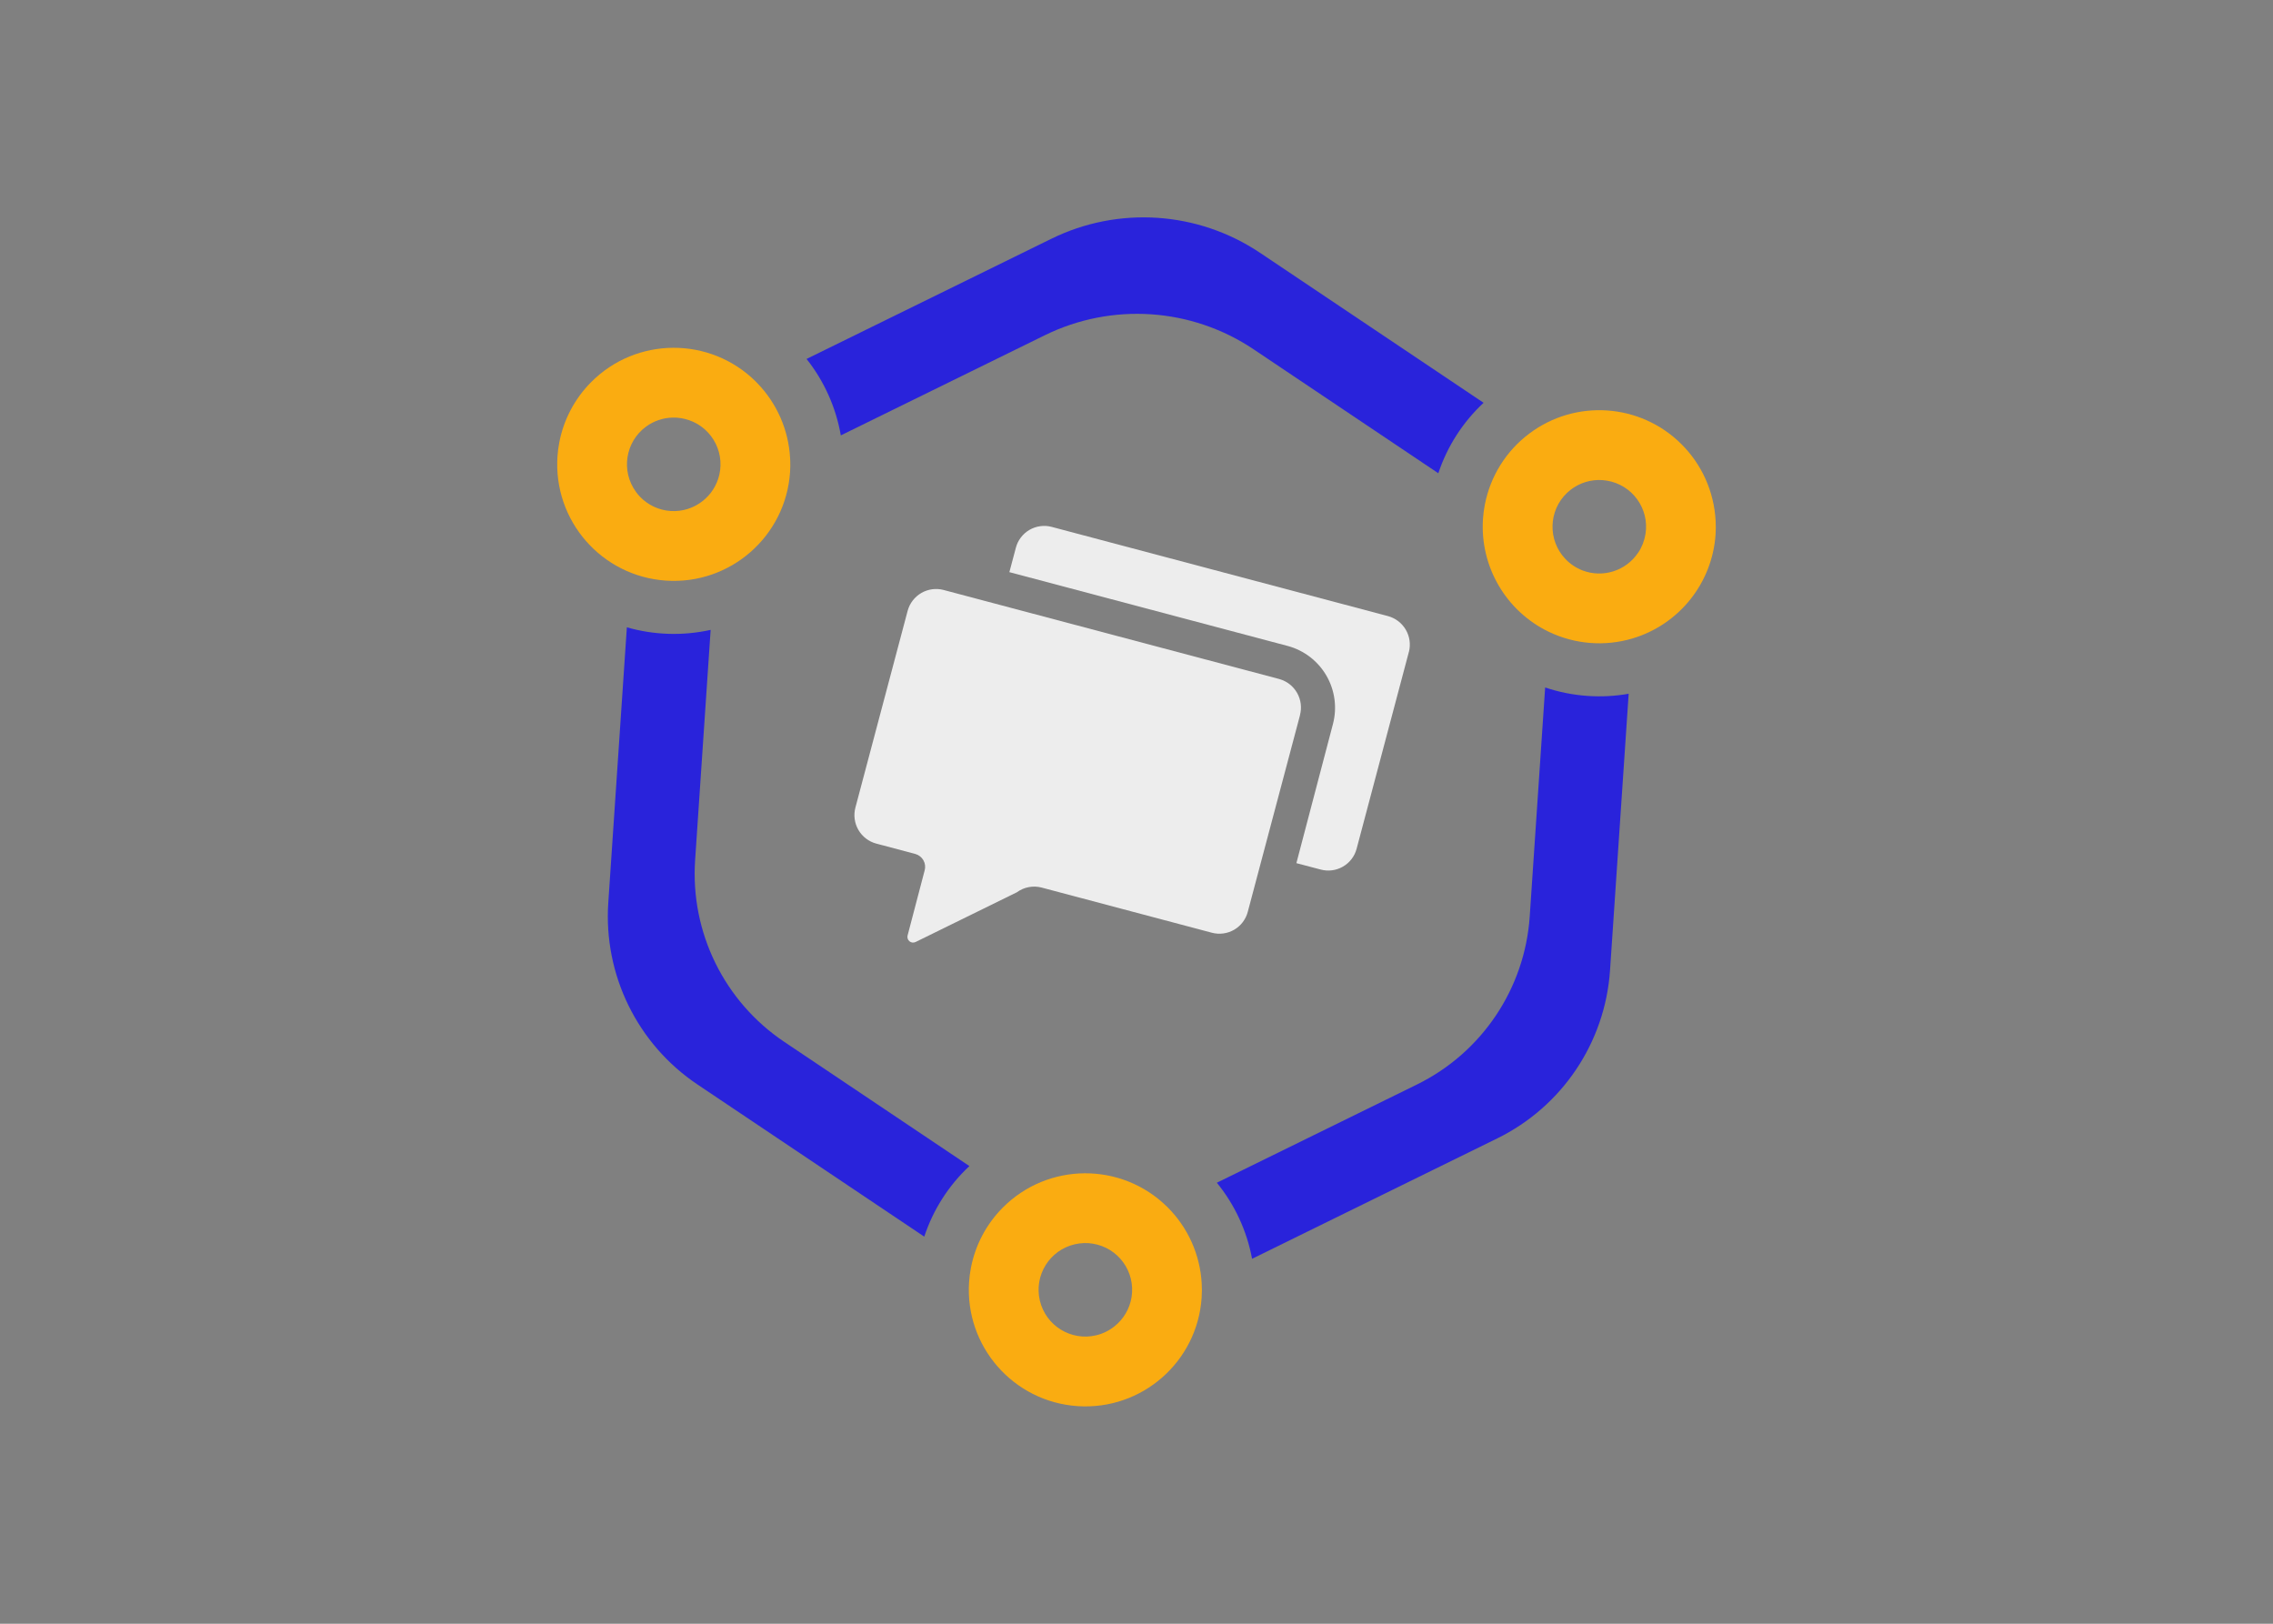 <svg xmlns="http://www.w3.org/2000/svg" id="Calque_2" viewBox="0 0 700 500"><rect x="0" y="0" width="700" height="500" fill="#808080" stroke="none"/><defs><style>.cls-1{fill:none;}.cls-1,.cls-2,.cls-3,.cls-4{stroke-width:0px;}.cls-2{fill:#2923db;}.cls-3{fill:#faac11;}.cls-4{fill:#ededed;}</style></defs><g id="Calque_1-2"><path class="cls-2" d="M241.54,320.83c-18.5-12.41-28.98-33.75-27.47-55.98l4.78-70.89c-8.53,1.89-17.4,1.62-25.8-.79l-5.72,84.8c-1.5,22.23,8.97,43.57,27.47,55.98l69.84,46.85c2.74-8.3,7.51-15.77,13.9-21.73l-57-38.24ZM488.99,214.3c-4.48-.3-8.89-1.17-13.14-2.61l-4.75,70.49c-1.5,22.23-14.74,41.96-34.74,51.78l-61.62,30.24c5.53,6.77,9.26,14.82,10.85,23.42l75.5-37.07c20-9.81,33.24-29.55,34.74-51.78l5.74-85.14c-4.15.73-8.37.96-12.57.67M388.06,77.86c-19.12-12.82-43.62-14.48-64.29-4.33l-75.38,37c5.43,6.84,9.06,14.94,10.55,23.54l62.83-30.84c20.67-10.14,45.17-8.49,64.29,4.33l56.89,38.17c2.75-8.29,7.55-15.75,13.94-21.7l-68.83-46.17Z"></path><path class="cls-3" d="M370.08,395.22c-.49-8.89-4.26-17.28-10.58-23.54-14.09-13.95-36.82-13.83-50.76.26-5.01,5.06-8.4,11.5-9.74,18.49-.28,1.43-.46,2.88-.56,4.33-1.33,19.78,13.62,36.89,33.4,38.23,19.78,1.33,36.89-13.62,38.22-33.4.1-1.45.1-2.91.02-4.37M337.54,411.19c-7.74,1.82-15.49-2.98-17.31-10.72-1.82-7.74,2.98-15.49,10.72-17.31.96-.23,1.94-.35,2.92-.38.89-.03,1.78.03,2.66.18,7.84,1.24,13.19,8.61,11.95,16.45-.56,3.54-2.43,6.75-5.23,8.98-1.67,1.35-3.62,2.31-5.71,2.8h0Z"></path><path class="cls-3" d="M528.34,160.25c-.49-8.89-4.26-17.28-10.58-23.54-12.63-12.53-32.55-13.9-46.78-3.21-.03.02-.05.04-.08.06-7.08,5.33-11.93,13.1-13.62,21.8-.01.03-.02.07-.02.1-.28,1.43-.46,2.88-.56,4.33-.97,14.65,7.07,28.42,20.31,34.78,8.02,3.84,17.18,4.57,25.71,2.04,14.37-4.28,24.58-17.03,25.61-31.99.1-1.45.1-2.91.02-4.36M504.5,170.17c-3.73,5.61-10.86,7.89-17.15,5.48-2-.78-3.81-1.99-5.28-3.54-5.47-5.77-5.23-14.88.53-20.35,2.58-2.45,5.99-3.86,9.55-3.95.06,0,.11,0,.17,0,.39,0,.78,0,1.16.03.44.03.89.08,1.33.16,7.84,1.25,13.19,8.61,11.94,16.45-.33,2.05-1.09,4.01-2.24,5.73h0Z"></path><path class="cls-3" d="M243.35,141.72c0-.23-.02-.46-.03-.69-.48-8.65-4.07-16.84-10.11-23.06-.15-.17-.31-.33-.47-.49-14.09-13.95-36.82-13.83-50.76.26-5.01,5.06-8.4,11.5-9.74,18.49-.28,1.43-.46,2.88-.56,4.33-1.33,19.78,13.62,36.89,33.4,38.23,19.78,1.33,36.89-13.62,38.23-33.4.08-1.22.1-2.45.05-3.67M216.49,154.2c-2.81,2.27-6.38,3.4-9.98,3.15-3.61-.24-7-1.83-9.48-4.46-.42-.44-.82-.92-1.17-1.42-4.69-6.41-3.3-15.41,3.11-20.11,2.37-1.73,5.21-2.7,8.14-2.77.89-.03,1.78.03,2.66.18.35.06.7.12,1.03.21,7.73,1.81,12.52,9.55,10.71,17.28-.74,3.14-2.51,5.94-5.03,7.95h0Z"></path><path class="cls-4" d="M400.36,220.21l-16.09,60.57c-.3,1.15-.83,2.23-1.55,3.18-.72.95-1.62,1.74-2.65,2.34-1.03.6-2.17.99-3.35,1.14-1.18.16-2.38.08-3.53-.23l-52.37-13.89c-1.3-.35-2.67-.4-3.99-.15-1.33.25-2.58.79-3.67,1.59l-31.21,15.32c-.3.14-.63.2-.96.16-.33-.04-.64-.17-.9-.38-.26-.21-.45-.49-.55-.8-.1-.31-.12-.65-.04-.98l5.27-20.09c.28-1.04.14-2.14-.39-3.08-.53-.94-1.4-1.63-2.43-1.93l-12.09-3.21c-2.32-.62-4.29-2.13-5.5-4.21-1.2-2.07-1.54-4.54-.93-6.86l16.09-60.6c.62-2.32,2.14-4.29,4.21-5.5,2.07-1.2,4.54-1.54,6.86-.93l103.44,27.44c2.3.65,4.25,2.18,5.43,4.26,1.18,2.08,1.5,4.53.88,6.84Z"></path><path class="cls-4" d="M433.88,200.75l-16.09,60.6c-.3,1.15-.83,2.23-1.55,3.17-.72.94-1.62,1.74-2.65,2.33-1.03.6-2.16.98-3.34,1.14-1.18.16-2.38.08-3.52-.23l-7.49-1.97,11.27-42.88c1.31-5.03.58-10.37-2.03-14.87-2.61-4.49-6.89-7.78-11.91-9.13l-85.72-22.73,2-7.52c.3-1.15.83-2.23,1.55-3.17.72-.94,1.62-1.74,2.65-2.33,1.03-.6,2.16-.98,3.34-1.14,1.18-.16,2.38-.08,3.52.23l103.44,27.44c2.33.6,4.33,2.11,5.56,4.18,1.23,2.08,1.58,4.55.98,6.89Z"></path><rect class="cls-1" width="700" height="500"></rect></g></svg>